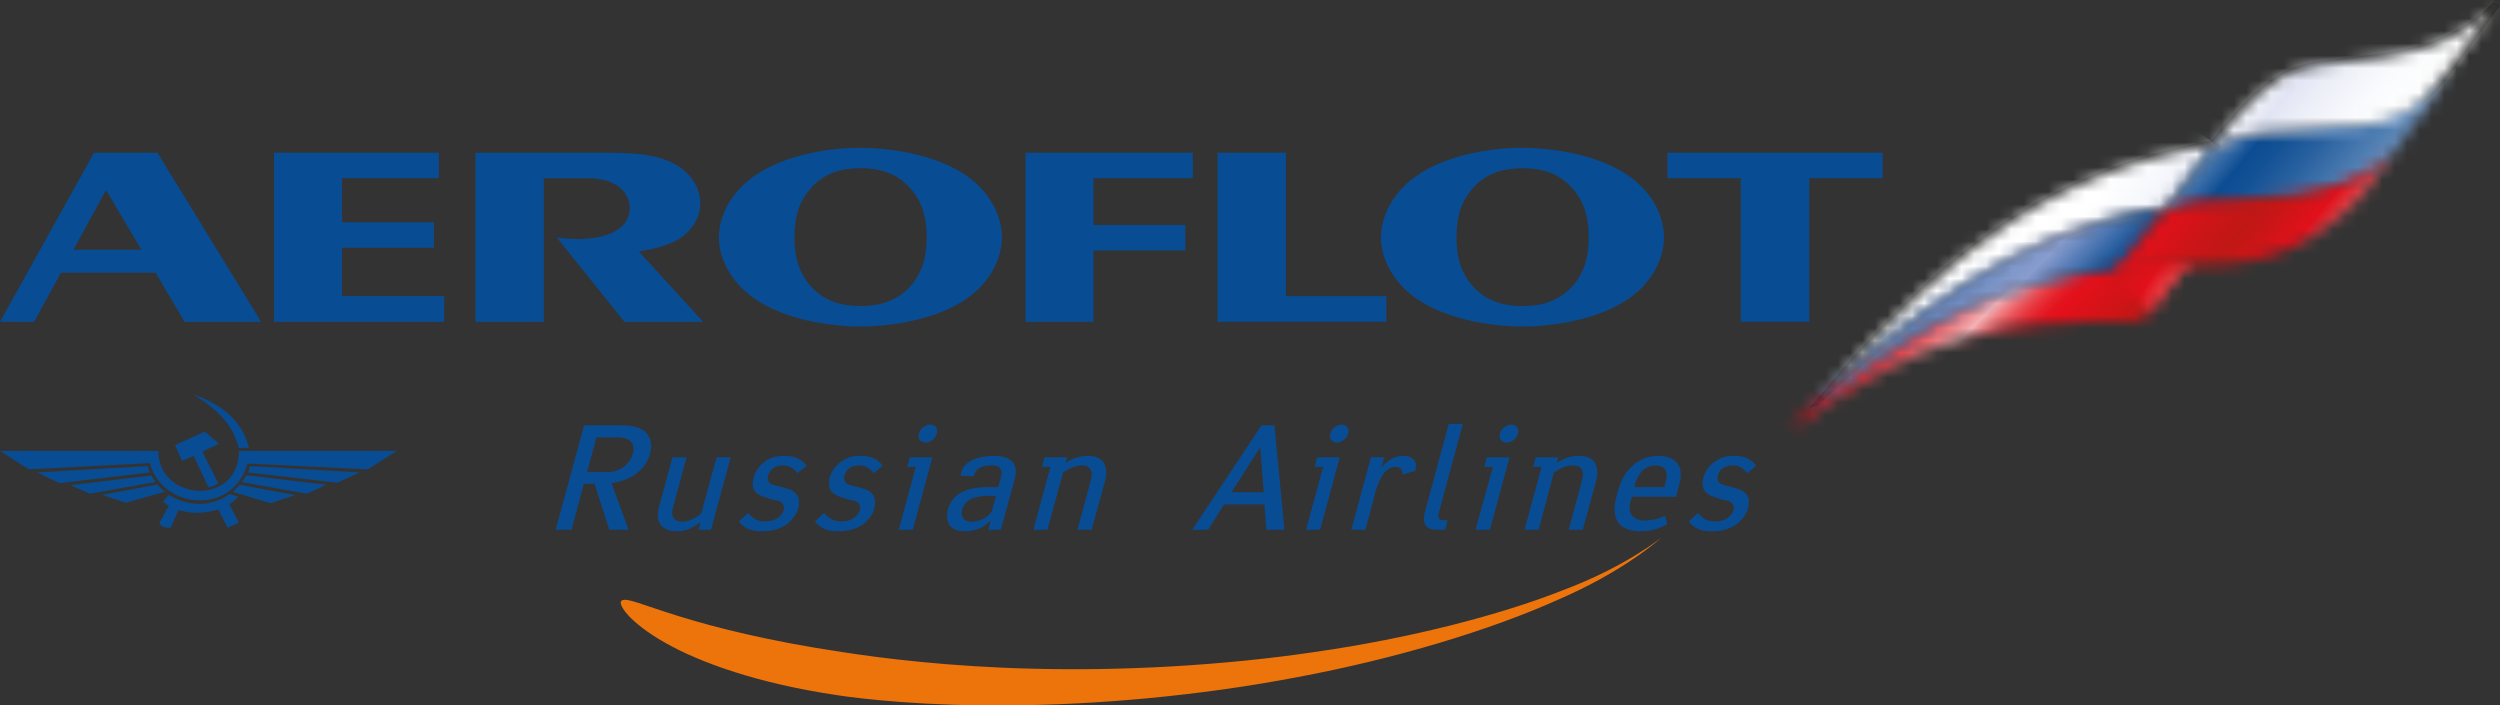 <svg width="202" height="57" viewBox="0 0 202 57" fill="none" xmlns="http://www.w3.org/2000/svg">
<rect x="0" y="0" width="202" height="57" fill="#333333" stroke="none"/>
<g clip-path="url(#clip0_936_120)">
<path fill-rule="evenodd" clip-rule="evenodd" d="M201.515 0.143C197.991 3.648 194.189 4.089 190.752 4.528L189.065 4.74C187.221 4.934 185.646 5.053 183.885 6.196C182.125 7.243 180.08 9.616 178.684 11.371C173.211 12.335 168.661 14.088 164.765 16.199C157.896 20.058 153.163 25.145 149.639 28.919L146.206 32.952L146.853 32.774C153.163 26.899 159.1 22.686 164.765 20.146C168.291 18.481 171.725 17.51 175.064 17.162H175.161L178.777 12.421C179.707 11.547 181.099 11.193 183.142 11.02L186.765 10.758L189.823 10.583L190.846 10.492C193.257 10.139 195.299 9.616 198.177 5.755L201.983 0.489L201.515 0.143ZM176.001 14.965C176.001 14.965 174.978 16.37 174.785 16.546C171.542 16.986 168.202 17.953 164.765 19.441C160.405 21.456 155.949 24.265 151.306 28.126C154.558 24.618 158.824 20.318 164.765 16.986C168.482 14.879 172.93 13.121 178.224 12.161C177.852 12.509 176.001 14.965 176.001 14.965ZM197.624 5.403C194.93 9.089 193.068 9.616 190.752 9.881L189.823 9.965L186.674 10.139L183.046 10.402C181.564 10.583 180.451 10.842 179.516 11.371C180.733 9.881 182.583 7.69 184.161 6.632C185.836 5.581 187.783 5.491 188.985 5.315L189.729 5.228H189.823L190.846 5.142C193.724 4.789 196.97 4.263 200.129 1.981C199.014 3.562 197.624 5.403 197.624 5.403Z" fill="#20211F"/>
<mask id="mask0_936_120" style="mask-type:luminance" maskUnits="userSpaceOnUse" x="144" y="21" width="33" height="14">
<path d="M146.581 32.601L144.351 34.883C155.673 26.634 162.167 25.936 171.541 26.017C172.375 26.108 173.211 26.108 173.768 25.056L176.549 21.196C163.464 21.372 157.617 24.531 146.581 32.601Z" fill="white"/>
</mask>
<g mask="url(#mask0_936_120)">
<path d="M160.243 5.207L183.438 27.952L160.656 50.872L137.462 28.127L160.243 5.207Z" fill="url(#paint0_linear_936_120)"/>
</g>
<mask id="mask1_936_120" style="mask-type:luminance" maskUnits="userSpaceOnUse" x="147" y="11" width="32" height="21">
<path d="M147.171 31.942C147.17 31.957 147.165 31.974 147.163 31.992C157.942 22.19 167.102 17.768 175.035 16.822C175.774 15.945 178.224 12.688 178.961 11.631C161.036 14.597 152.808 26.396 147.171 31.942Z" fill="white"/>
</mask>
<g mask="url(#mask1_936_120)">
<path d="M158.149 -3.388L188.708 18.666L167.975 47.011L137.416 24.958L158.149 -3.388Z" fill="url(#paint1_linear_936_120)"/>
</g>
<mask id="mask2_936_120" style="mask-type:luminance" maskUnits="userSpaceOnUse" x="145" y="16" width="31" height="18">
<path d="M147.131 31.991C146.988 32.124 146.625 32.545 146.285 32.867C146.177 32.96 145.984 33.2 145.975 33.216C148.061 31.572 152.3 28.38 156.181 26.278C160.043 24.185 164.758 22.454 171.449 21.545C172.1 20.842 174.105 18.189 175.035 16.788V16.787C162.688 18.541 154.558 25.407 147.131 31.991Z" fill="white"/>
</mask>
<g mask="url(#mask2_936_120)">
<path d="M160.317 2.355L183.304 24.895L160.693 47.647L137.705 25.107L160.317 2.355Z" fill="url(#paint2_linear_936_120)"/>
</g>
<mask id="mask3_936_120" style="mask-type:luminance" maskUnits="userSpaceOnUse" x="170" y="20" width="8" height="6">
<path d="M170.704 22.425C170.333 23.387 170.89 22.951 172.563 23.919C173.866 24.701 173.583 25.055 173.486 25.494C174.695 23.652 177.012 21.106 177.012 21.106C176.432 20.91 175.809 20.829 175.188 20.829C173.039 20.829 170.921 21.811 170.704 22.425Z" fill="white"/>
</mask>
<g mask="url(#mask3_936_120)">
<path d="M172.314 17.798L179.157 22.212L175.031 28.524L168.188 24.11L172.314 17.798Z" fill="url(#paint3_linear_936_120)"/>
</g>
<mask id="mask4_936_120" style="mask-type:luminance" maskUnits="userSpaceOnUse" x="174" y="5" width="25" height="13">
<path d="M183.238 10.492C180.635 10.759 179.061 11.456 178.038 12.687L174.558 17.456C175.389 16.754 177.665 16.369 180.174 16.369H180.545H180.818C181.191 16.369 181.564 16.281 181.93 16.281C185.552 16.199 190.471 15.668 193.444 12.247L197.76 6.319L198.239 5.649C194.436 10.564 185.929 10.052 183.238 10.492Z" fill="white"/>
</mask>
<g mask="url(#mask4_936_120)">
<path d="M184.236 -5.915L204.082 10.474L188.56 29.019L168.715 12.63L184.236 -5.915Z" fill="url(#paint4_linear_936_120)"/>
</g>
<mask id="mask5_936_120" style="mask-type:luminance" maskUnits="userSpaceOnUse" x="178" y="0" width="24" height="13">
<path d="M189.729 4.962C188.617 5.143 186.113 5.052 184.067 6.37C181.93 7.689 179.347 10.896 178.135 12.563C179.254 11.338 180.919 10.934 183.142 10.665C185.376 10.402 188.528 10.492 190.847 10.139C193.068 9.881 195.115 9.44 197.898 5.579L201.798 0.319C197.805 4.264 193.444 4.439 189.729 4.962Z" fill="white"/>
</mask>
<g mask="url(#mask5_936_120)">
<path d="M187.806 -11.235L207.857 5.323L192.126 24.118L172.075 7.559L187.806 -11.235Z" fill="url(#paint5_linear_936_120)"/>
</g>
<mask id="mask6_936_120" style="mask-type:luminance" maskUnits="userSpaceOnUse" x="170" y="12" width="24" height="11">
<path d="M185.276 15.754C182.584 16.108 179.516 16.198 178.597 16.281C177.112 16.281 175.065 16.807 174.513 17.511C172.746 19.616 171.174 21.544 170.704 22.425C171.725 21.457 175.161 21.545 179.342 21.372C183.513 21.196 187.69 19.352 191.029 15.58L193.563 12.054C191.892 14.246 188.896 15.226 185.276 15.754Z" fill="white"/>
</mask>
<g mask="url(#mask6_936_120)">
<path d="M180.047 0.892L198.695 16.293L184.22 33.586L165.572 18.186L180.047 0.892Z" fill="url(#paint6_linear_936_120)"/>
</g>
<path fill-rule="evenodd" clip-rule="evenodd" d="M7.27 39.891L5.697 39.208L12.224 38.417C12.34 38.605 12.453 38.771 12.585 38.946L7.27 39.891ZM24.79 39.891L26.366 39.166L19.876 38.398C19.819 38.605 19.646 38.771 19.53 38.946L24.79 39.891ZM23.844 40.001L21.866 40.659L19.055 39.813L18.812 39.735C18.905 39.663 18.982 39.588 19.055 39.49C19.174 39.398 19.267 39.264 19.379 39.166L23.844 40.001ZM29.062 38.173L27.256 39.003L20.044 38.173C20.105 38.003 20.16 37.833 20.213 37.66L29.062 38.173ZM29.707 37.925L32.063 36.438H19.308C19.308 36.968 19.23 37.42 19.055 37.814C18.566 39.075 17.332 39.681 16.1 39.663C14.886 39.626 13.65 39.003 13.1 37.853C12.907 37.431 12.795 36.988 12.795 36.438H0.001L2.335 37.925L12.111 37.42C12.3 38.114 12.645 38.718 13.1 39.166C13.878 39.981 14.996 40.43 16.1 40.43C17.181 40.455 18.28 40.057 19.055 39.19C19.475 38.739 19.797 38.153 19.99 37.452L29.707 37.925ZM19.055 41.773L18.529 40.753C18.771 40.618 18.905 40.469 19.055 40.319C19.133 40.26 19.193 40.208 19.267 40.152L19.055 40.073L18.545 39.923C17.765 40.469 16.935 40.733 16.1 40.713C15.262 40.713 14.41 40.455 13.63 39.981L13.172 40.527C13.327 40.676 13.477 40.753 13.65 40.867L13.1 41.847L12.871 42.226C12.907 42.358 13.002 42.45 13.1 42.508C13.288 42.644 13.572 42.66 13.784 42.644L14.425 41.206C14.936 41.372 15.527 41.455 16.1 41.432C16.634 41.412 17.159 41.319 17.635 41.152L18.395 42.644L19.055 42.342L19.308 42.226L19.055 41.773ZM19.055 34.061C19.549 34.643 19.914 35.363 20.105 36.194H19.29C19.23 35.947 19.152 35.702 19.055 35.476C18.511 34.045 17.388 33.027 16.1 32.175C15.928 32.079 15.774 31.969 15.603 31.875C15.774 31.933 15.928 31.989 16.1 32.043C17.272 32.516 18.316 33.157 19.055 34.061ZM16.853 39.378L15.643 36.835L14.715 37.246L14.142 35.964L16.1 35.079L16.554 34.874L17.691 35.853L16.343 36.493L17.635 39.038C17.388 39.226 17.066 39.341 16.853 39.378ZM13.327 39.735C13.25 39.681 13.172 39.606 13.1 39.547C12.947 39.416 12.812 39.282 12.722 39.15L8.26 39.986L10.16 40.618L13.327 39.735ZM12.111 38.173C12.036 38.003 11.981 37.833 11.921 37.66L3.001 38.173L4.804 39.038L12.111 38.173Z" fill="#084C93"/>
<path fill-rule="evenodd" clip-rule="evenodd" d="M68.167 52.704C71.108 53.163 76.746 53.887 83.651 54.036C90.538 54.208 98.639 53.809 106.293 52.673C113.947 51.571 121.119 49.717 126.216 47.717C131.348 45.797 134.22 43.458 134.206 43.446C134.235 43.461 131.244 46.169 125.807 48.492C120.422 50.906 112.826 53.219 104.824 54.713C96.829 56.249 88.447 56.951 81.627 56.993C74.809 57.071 69.512 56.462 67.657 56.172C61.24 55.222 56.58 53.546 53.737 51.931C50.866 50.306 49.91 48.838 50.207 48.551C50.526 48.213 51.956 48.899 54.85 49.788C57.748 50.692 62.161 51.817 68.167 52.704Z" fill="#ED740B"/>
<path fill-rule="evenodd" clip-rule="evenodd" d="M35.891 26.005V23.926H27.635V20.015H35.058V17.958H27.635V14.396H35.459V12.34H22.135V26.005H35.891Z" fill="#084C93"/>
<path fill-rule="evenodd" clip-rule="evenodd" d="M43.94 26.005V14.396H47.174C48.157 14.396 49.067 14.469 49.898 15.019C50.5 15.444 50.878 16.053 50.878 16.805C50.878 17.434 50.654 18.083 49.822 18.607C48.735 19.31 46.845 19.406 45.657 19.262L44.978 19.183L50.457 26.005H56.812L51.613 20.311C52.545 20.209 54.038 19.842 54.944 19.262C56.029 18.532 56.586 17.456 56.586 16.449C56.586 15.322 55.975 14.098 54.593 13.292C52.95 12.366 50.705 12.34 48.635 12.34H38.415V26.005H43.94Z" fill="#084C93"/>
<path fill-rule="evenodd" clip-rule="evenodd" d="M88.358 26.005V20.236H95.78V18.18H88.358V14.396H96.384V12.34H82.863V26.005H88.358Z" fill="#084C93"/>
<path fill-rule="evenodd" clip-rule="evenodd" d="M103.908 12.34H98.38V26.004H112.014V23.927H103.908V12.34Z" fill="#084C93"/>
<path fill-rule="evenodd" clip-rule="evenodd" d="M134.727 14.396H140.657V26.004H146.186V14.396H152.113V12.34H134.727V14.396Z" fill="#084C93"/>
<path fill-rule="evenodd" clip-rule="evenodd" d="M123.017 11.94C120.444 11.94 116.833 12.519 114.408 14.243C112.488 15.598 111.581 17.533 111.581 19.182C111.581 20.815 112.488 22.747 114.408 24.1C116.833 25.802 120.444 26.381 123.017 26.381C125.589 26.381 129.223 25.802 131.645 24.1C133.566 22.747 134.451 20.815 134.451 19.182C134.451 17.533 133.566 15.598 131.645 14.243C129.223 12.519 125.589 11.964 123.017 11.94ZM123.017 24.727C121.651 24.727 120.036 24.425 118.848 22.946C117.863 21.742 117.688 20.362 117.688 19.182C117.688 17.958 117.863 16.6 118.848 15.398C120.036 13.891 121.651 13.592 123.017 13.592C124.401 13.592 125.996 13.891 127.202 15.398C128.187 16.6 128.368 17.958 128.368 19.182C128.368 20.362 128.187 21.742 127.202 22.946C125.996 24.425 124.401 24.727 123.017 24.727Z" fill="#084C93"/>
<path fill-rule="evenodd" clip-rule="evenodd" d="M69.52 11.94C66.95 11.94 63.341 12.519 60.918 14.243C58.995 15.598 58.086 17.533 58.086 19.182C58.086 20.815 58.995 22.747 60.918 24.1C63.341 25.802 66.95 26.381 69.52 26.381C72.094 26.381 75.731 25.802 78.155 24.1C80.07 22.747 80.956 20.815 80.956 19.182C80.956 17.533 80.07 15.598 78.155 14.243C75.731 12.519 72.094 11.964 69.52 11.94ZM69.52 24.727C68.157 24.727 66.542 24.425 65.357 22.946C64.373 21.742 64.195 20.362 64.195 19.182C64.195 17.958 64.373 16.6 65.357 15.398C66.542 13.891 68.157 13.592 69.52 13.592C70.906 13.592 72.501 13.891 73.71 15.398C74.695 16.6 74.873 17.958 74.873 19.182C74.873 20.362 74.695 21.742 73.71 22.946C72.501 24.425 70.906 24.727 69.52 24.727Z" fill="#084C93"/>
<path fill-rule="evenodd" clip-rule="evenodd" d="M2.751 26.006L4.921 22.037H12.572L14.917 26.006H21.1L12.723 12.34H7.597L0 26.006H2.751ZM5.93 20.186L8.532 15.424H8.609L11.432 20.186H5.93Z" fill="#084C93"/>
<path fill-rule="evenodd" clip-rule="evenodd" d="M57.899 36.954L56.672 41.444C56.522 41.622 56.287 41.772 56.072 41.886C55.744 42.064 55.418 42.158 55.113 42.158C54.815 42.158 54.55 42.037 54.425 41.857C54.336 41.708 54.248 41.469 54.369 41.053L55.475 36.954H54.336L53.263 40.905C53.172 41.263 53.024 41.886 53.349 42.362C53.531 42.631 53.922 42.928 54.724 42.928C55.055 42.928 55.386 42.871 55.808 42.691C56.072 42.537 56.371 42.362 56.613 42.182L56.434 42.81H57.449L59.039 36.954H57.899Z" fill="#084C93"/>
<path fill-rule="evenodd" clip-rule="evenodd" d="M65.182 37.633C64.911 37.278 64.581 37.1 64.52 37.069C64.138 36.867 63.717 36.833 63.352 36.833C62.965 36.833 62.484 36.867 61.949 37.187C61.558 37.46 61.083 37.871 60.906 38.558C60.746 39.063 60.811 39.447 60.992 39.687C61.199 39.958 61.558 40.101 61.863 40.191L62.428 40.374C62.724 40.434 63.027 40.434 63.203 40.665C63.294 40.788 63.391 40.938 63.326 41.233C63.235 41.5 63.061 41.676 62.906 41.797C62.699 41.979 62.335 42.13 61.831 42.13C61.501 42.13 61.231 42.063 60.963 41.916C60.726 41.738 60.545 41.589 60.452 41.444L59.701 42.13C60.243 42.835 60.906 42.929 61.558 42.929C62.006 42.929 62.906 42.871 63.655 42.306C64.071 41.951 64.373 41.5 64.496 41.115C64.556 40.813 64.614 40.374 64.466 40.101C64.254 39.687 63.777 39.511 63.505 39.447L63.085 39.329C62.551 39.209 62.311 39.15 62.189 39C62.072 38.915 61.98 38.736 62.072 38.38C62.125 38.232 62.251 37.991 62.484 37.814C62.785 37.633 63.061 37.606 63.268 37.606C63.535 37.606 63.777 37.667 63.986 37.814C64.166 37.931 64.313 38.082 64.435 38.232L65.182 37.633Z" fill="#084C93"/>
<path fill-rule="evenodd" clip-rule="evenodd" d="M71.32 37.633C71.078 37.278 70.751 37.1 70.664 37.069C70.305 36.867 69.882 36.833 69.525 36.833C69.113 36.833 68.658 36.867 68.119 37.187C67.728 37.46 67.249 37.871 67.039 38.558C66.928 39.063 66.981 39.447 67.16 39.687C67.371 39.958 67.763 40.101 68.027 40.191L68.565 40.374C68.865 40.434 69.168 40.434 69.374 40.665C69.465 40.788 69.554 40.938 69.465 41.233C69.374 41.5 69.199 41.676 69.076 41.797C68.865 41.979 68.509 42.13 67.998 42.13C67.669 42.13 67.402 42.063 67.1 41.916C66.859 41.738 66.71 41.589 66.591 41.444L65.843 42.13C66.418 42.835 67.074 42.929 67.728 42.929C68.18 42.929 69.076 42.871 69.826 42.306C70.242 41.951 70.543 41.5 70.634 41.115C70.724 40.813 70.751 40.374 70.604 40.101C70.424 39.687 69.944 39.511 69.648 39.447L69.227 39.329C68.713 39.209 68.481 39.15 68.356 39C68.241 38.915 68.151 38.736 68.241 38.38C68.299 38.232 68.388 37.991 68.658 37.814C68.929 37.633 69.227 37.606 69.403 37.606C69.706 37.606 69.944 37.667 70.155 37.814C70.337 37.931 70.481 38.082 70.604 38.232L71.32 37.633Z" fill="#084C93"/>
<path fill-rule="evenodd" clip-rule="evenodd" d="M73.517 36.954L73.302 37.725H73.991L72.619 42.809H73.751L75.337 36.954H73.517ZM74.235 35.023C74.138 35.437 74.383 35.764 74.776 35.764C75.195 35.764 75.579 35.437 75.698 35.023C75.815 34.633 75.579 34.307 75.157 34.307C74.776 34.307 74.355 34.633 74.235 35.023Z" fill="#084C93"/>
<path fill-rule="evenodd" clip-rule="evenodd" d="M84.632 42.809L85.891 38.203C86.287 37.871 86.883 37.606 87.419 37.606C87.808 37.606 88.022 37.753 88.108 37.931C88.29 38.203 88.199 38.644 88.134 38.825L87.059 42.809H88.199L89.275 38.914C89.398 38.437 89.453 37.871 89.186 37.398C88.945 37.011 88.5 36.833 87.866 36.833C87.484 36.833 86.824 36.921 86.101 37.398L86.222 36.954H84.393L84.186 37.724H84.876L83.499 42.809H84.632Z" fill="#084C93"/>
<path fill-rule="evenodd" clip-rule="evenodd" d="M47.196 34.369L44.893 42.809H46.178L47.174 39.098H48.035L49.234 42.809H49.325H50.787L49.412 39.034C50.043 38.967 50.881 38.676 51.388 38.289C51.951 37.871 52.379 37.278 52.521 36.656C52.702 36.056 52.618 35.437 52.262 35.023C51.779 34.425 50.82 34.369 50.13 34.369H49.325H47.196ZM49.325 38.136H49.114H47.439L48.191 35.344H49.325H49.897C50.077 35.344 50.641 35.344 50.942 35.645C51.12 35.822 51.271 36.119 51.146 36.595C51.029 37.041 50.787 37.399 50.432 37.694C50.043 37.991 49.623 38.113 49.325 38.136Z" fill="#084C93"/>
<path fill-rule="evenodd" clip-rule="evenodd" d="M79.093 39.391C77.897 39.511 76.907 39.985 76.579 41.206C76.548 41.349 76.518 41.47 76.518 41.589V41.797C76.548 42.453 76.995 42.929 77.985 42.929C78.342 42.929 78.701 42.871 79.093 42.715C79.126 42.715 79.154 42.692 79.21 42.662C79.601 42.482 79.896 42.183 79.991 42.094H80.05L79.844 42.809H80.862L81.909 39.033C82.059 38.437 82.205 37.842 81.875 37.398C81.603 36.981 80.919 36.833 80.383 36.833C79.871 36.833 79.422 36.893 79.093 36.981C78.049 37.246 77.655 37.871 77.625 38.437L78.677 38.495C78.76 38.203 78.886 37.991 79.093 37.842C79.333 37.667 79.692 37.606 80.142 37.606C80.383 37.606 80.677 37.633 80.799 37.842C80.981 38.052 80.919 38.35 80.862 38.619L80.649 39.361H79.812C79.569 39.361 79.305 39.361 79.093 39.391ZM79.093 42.063C78.912 42.129 78.734 42.158 78.552 42.158C78.318 42.158 78.017 42.129 77.839 41.886C77.688 41.676 77.655 41.47 77.748 41.173C77.809 40.938 77.926 40.698 78.224 40.462C78.402 40.341 78.643 40.191 79.093 40.136C79.242 40.101 79.422 40.073 79.634 40.073H80.474L80.142 41.319C79.962 41.56 79.782 41.708 79.569 41.858C79.394 41.951 79.242 42.036 79.093 42.063Z" fill="#084C93"/>
<path fill-rule="evenodd" clip-rule="evenodd" d="M106.43 36.954L106.222 37.725H106.91L105.527 42.809H106.666L108.251 36.954H106.43ZM107.48 35.023C107.387 35.437 107.626 35.764 108.019 35.764C108.404 35.764 108.825 35.437 108.943 35.023C109.066 34.633 108.825 34.307 108.404 34.307C108.019 34.307 107.592 34.633 107.48 35.023Z" fill="#084C93"/>
<path fill-rule="evenodd" clip-rule="evenodd" d="M110.77 36.954L109.186 42.81H110.324L111.224 39.446C111.37 39.063 111.517 38.676 111.729 38.381C112.088 37.813 112.504 37.725 112.747 37.725C112.898 37.725 113.076 37.752 113.195 37.872C113.28 37.963 113.316 38.136 113.316 38.35L114.334 38.052C114.539 37.461 114.334 37.129 113.977 36.954C113.79 36.866 113.582 36.833 113.374 36.833C112.715 36.833 112.062 37.188 111.609 37.813L111.845 36.954H110.77Z" fill="#084C93"/>
<path fill-rule="evenodd" clip-rule="evenodd" d="M117.059 34.248L115.176 41.206C115.031 41.739 114.757 42.809 116.106 42.809H116.764L116.973 42.036H116.646C116.079 42.036 116.226 41.559 116.253 41.444L118.2 34.248H117.059Z" fill="#084C93"/>
<path fill-rule="evenodd" clip-rule="evenodd" d="M120.137 36.954L119.937 37.725H120.629L119.216 42.809H120.382L121.971 36.954H120.137ZM121.188 35.023C121.096 35.437 121.339 35.764 121.729 35.764C122.15 35.764 122.538 35.437 122.657 35.023C122.747 34.633 122.504 34.307 122.122 34.307C121.699 34.307 121.311 34.633 121.188 35.023Z" fill="#084C93"/>
<path fill-rule="evenodd" clip-rule="evenodd" d="M124.323 42.809L125.549 38.203C125.964 37.871 126.565 37.606 127.103 37.606C127.49 37.606 127.706 37.753 127.792 37.931C128.001 38.203 127.854 38.644 127.823 38.825L126.748 42.809H127.881L128.958 38.914C129.078 38.437 129.139 37.871 128.87 37.398C128.636 37.011 128.179 36.833 127.555 36.833C127.136 36.833 126.534 36.921 125.786 37.398L125.906 36.954H124.083L123.872 37.724H124.558L123.186 42.809H124.323Z" fill="#084C93"/>
<path fill-rule="evenodd" clip-rule="evenodd" d="M141.89 37.633C141.656 37.278 141.357 37.1 141.262 37.069C140.875 36.867 140.492 36.833 140.128 36.833C139.703 36.833 139.258 36.867 138.723 37.187C138.303 37.46 137.824 37.871 137.646 38.558C137.489 39.063 137.583 39.447 137.76 39.687C137.94 39.958 138.331 40.101 138.602 40.191L139.17 40.374C139.466 40.434 139.772 40.434 139.941 40.665C140.07 40.788 140.128 40.938 140.07 41.233C139.981 41.5 139.803 41.676 139.648 41.797C139.466 41.979 139.107 42.13 138.572 42.13C138.235 42.13 137.999 42.063 137.699 41.916C137.462 41.738 137.288 41.589 137.195 41.444L136.445 42.13C136.985 42.835 137.646 42.929 138.303 42.929C138.783 42.929 139.648 42.871 140.396 42.306C140.819 41.951 141.111 41.5 141.235 41.115C141.326 40.813 141.357 40.374 141.211 40.101C141.027 39.687 140.513 39.511 140.253 39.447L139.826 39.329C139.327 39.209 139.082 39.15 138.932 39C138.838 38.915 138.723 38.736 138.81 38.38C138.871 38.232 138.954 37.991 139.233 37.814C139.526 37.633 139.826 37.606 140.009 37.606C140.31 37.606 140.513 37.667 140.752 37.814C140.905 37.931 141.052 38.082 141.177 38.232L141.89 37.633Z" fill="#084C93"/>
<path fill-rule="evenodd" clip-rule="evenodd" d="M96.328 42.809H97.615L98.901 40.756H102.163L102.313 42.809H103.782L102.975 34.369H101.927L96.328 42.809ZM99.501 39.777L101.804 36.181H101.83L102.107 39.777H99.501Z" fill="#084C93"/>
<path fill-rule="evenodd" clip-rule="evenodd" d="M131.875 40.136H135.43L135.523 39.748C135.759 38.967 135.998 38.17 135.585 37.517C135.224 36.954 134.507 36.832 133.993 36.832C133.237 36.832 132.51 37.099 131.932 37.606C131.149 38.289 130.828 39.209 130.646 39.985C130.469 40.609 130.285 41.559 130.763 42.243C131.212 42.834 132.024 42.928 132.589 42.928C133.049 42.928 133.473 42.864 133.911 42.715C134.145 42.631 134.445 42.509 134.713 42.361L134.54 41.676C134.264 41.797 134.056 41.885 133.756 41.952C133.477 42 133.214 42.063 132.916 42.063C132.47 42.063 132.08 41.914 131.875 41.65C131.544 41.262 131.692 40.665 131.785 40.373L131.875 40.136ZM132.051 39.361L132.11 39.098C132.234 38.793 132.381 38.319 132.765 37.991C133.018 37.746 133.406 37.606 133.756 37.606C134.056 37.606 134.353 37.694 134.507 37.871C134.772 38.231 134.652 38.736 134.54 39.123L134.474 39.361H132.051Z" fill="#084C93"/>
</g>
<defs>
<linearGradient id="paint0_linear_936_120" x1="151.875" y1="19.631" x2="165.475" y2="33.148" gradientUnits="userSpaceOnUse">
<stop stop-color="#C01715"/>
<stop offset="0.3" stop-color="#E3101A"/>
<stop offset="0.333" stop-color="#E5212A"/>
<stop offset="0.4" stop-color="#EA4D54"/>
<stop offset="0.491" stop-color="#F29397"/>
<stop offset="0.529" stop-color="#F5B2B5"/>
<stop offset="0.532" stop-color="#F4ADB1"/>
<stop offset="0.57" stop-color="#EF7E83"/>
<stop offset="0.608" stop-color="#EB565D"/>
<stop offset="0.645" stop-color="#E73840"/>
<stop offset="0.681" stop-color="#E5222B"/>
<stop offset="0.716" stop-color="#E3141E"/>
<stop offset="0.747" stop-color="#E3101A"/>
<stop offset="1" stop-color="#C01715"/>
</linearGradient>
<linearGradient id="paint1_linear_936_120" x1="146.302" y1="9.716" x2="179.82" y2="34.233" gradientUnits="userSpaceOnUse">
<stop stop-color="white"/>
<stop offset="0.34" stop-color="white"/>
<stop offset="0.54" stop-color="white"/>
<stop offset="0.91" stop-color="#D2D9EF"/>
<stop offset="1" stop-color="#D2D9EF"/>
</linearGradient>
<linearGradient id="paint2_linear_936_120" x1="152.244" y1="16.901" x2="170.733" y2="35.275" gradientUnits="userSpaceOnUse">
<stop stop-color="#0C4C92"/>
<stop offset="0.13" stop-color="#0C4C92"/>
<stop offset="0.224" stop-color="#3869A8"/>
<stop offset="0.331" stop-color="#6485BD"/>
<stop offset="0.414" stop-color="#7F97CA"/>
<stop offset="0.462" stop-color="#899DCF"/>
<stop offset="0.516" stop-color="#5F82BB"/>
<stop offset="0.598" stop-color="#235B9D"/>
<stop offset="0.637" stop-color="#0C4C92"/>
<stop offset="0.917" stop-color="#0C4C92"/>
<stop offset="1" stop-color="#0C4C92"/>
</linearGradient>
<linearGradient id="paint3_linear_936_120" x1="169.992" y1="20.787" x2="177.291" y2="25.559" gradientUnits="userSpaceOnUse">
<stop stop-color="#C01715"/>
<stop offset="0.468" stop-color="#E3101A"/>
<stop offset="1" stop-color="#F5B2B5"/>
</linearGradient>
<linearGradient id="paint4_linear_936_120" x1="176.536" y1="3.408" x2="196.734" y2="20.314" gradientUnits="userSpaceOnUse">
<stop stop-color="#D2DCF1"/>
<stop offset="0.073" stop-color="#D2DCF1"/>
<stop offset="0.107" stop-color="#C4D2EA"/>
<stop offset="0.17" stop-color="#A0B7D9"/>
<stop offset="0.256" stop-color="#658CBC"/>
<stop offset="0.361" stop-color="#145296"/>
<stop offset="0.371" stop-color="#0C4C92"/>
<stop offset="0.43" stop-color="#145296"/>
<stop offset="0.522" stop-color="#2A62A0"/>
<stop offset="0.635" stop-color="#4D7CB1"/>
<stop offset="0.765" stop-color="#7FA0C9"/>
<stop offset="0.907" stop-color="#BECDE7"/>
<stop offset="0.949" stop-color="#D2DCF1"/>
<stop offset="1" stop-color="#D2DCF1"/>
</linearGradient>
<linearGradient id="paint5_linear_936_120" x1="180.73" y1="-1.186" x2="199.757" y2="14.739" gradientUnits="userSpaceOnUse">
<stop stop-color="white"/>
<stop offset="0.174" stop-color="white"/>
<stop offset="0.24" stop-color="#F9FAFD"/>
<stop offset="0.327" stop-color="#E9EBF6"/>
<stop offset="0.354" stop-color="#E2E5F4"/>
<stop offset="0.434" stop-color="#EDEFF8"/>
<stop offset="0.574" stop-color="#FAFBFD"/>
<stop offset="0.7" stop-color="white"/>
<stop offset="1" stop-color="white"/>
</linearGradient>
<linearGradient id="paint6_linear_936_120" x1="173.32" y1="9.961" x2="190.42" y2="24.274" gradientUnits="userSpaceOnUse">
<stop stop-color="#F5B2B5"/>
<stop offset="0.056" stop-color="#F5B2B5"/>
<stop offset="0.108" stop-color="#EF7E84"/>
<stop offset="0.162" stop-color="#EA4F56"/>
<stop offset="0.21" stop-color="#E62D35"/>
<stop offset="0.25" stop-color="#E41821"/>
<stop offset="0.276" stop-color="#E3101A"/>
<stop offset="0.412" stop-color="#CC1517"/>
<stop offset="0.517" stop-color="#C01715"/>
<stop offset="0.593" stop-color="#CC1517"/>
<stop offset="0.692" stop-color="#E3101A"/>
<stop offset="0.829" stop-color="#EE7779"/>
<stop offset="0.891" stop-color="#F3A8A6"/>
<stop offset="1" stop-color="#F5B2B5"/>
</linearGradient>
<clipPath id="clip0_936_120">
<rect width="202" height="57" fill="white"/>
</clipPath>
</defs>
</svg>
